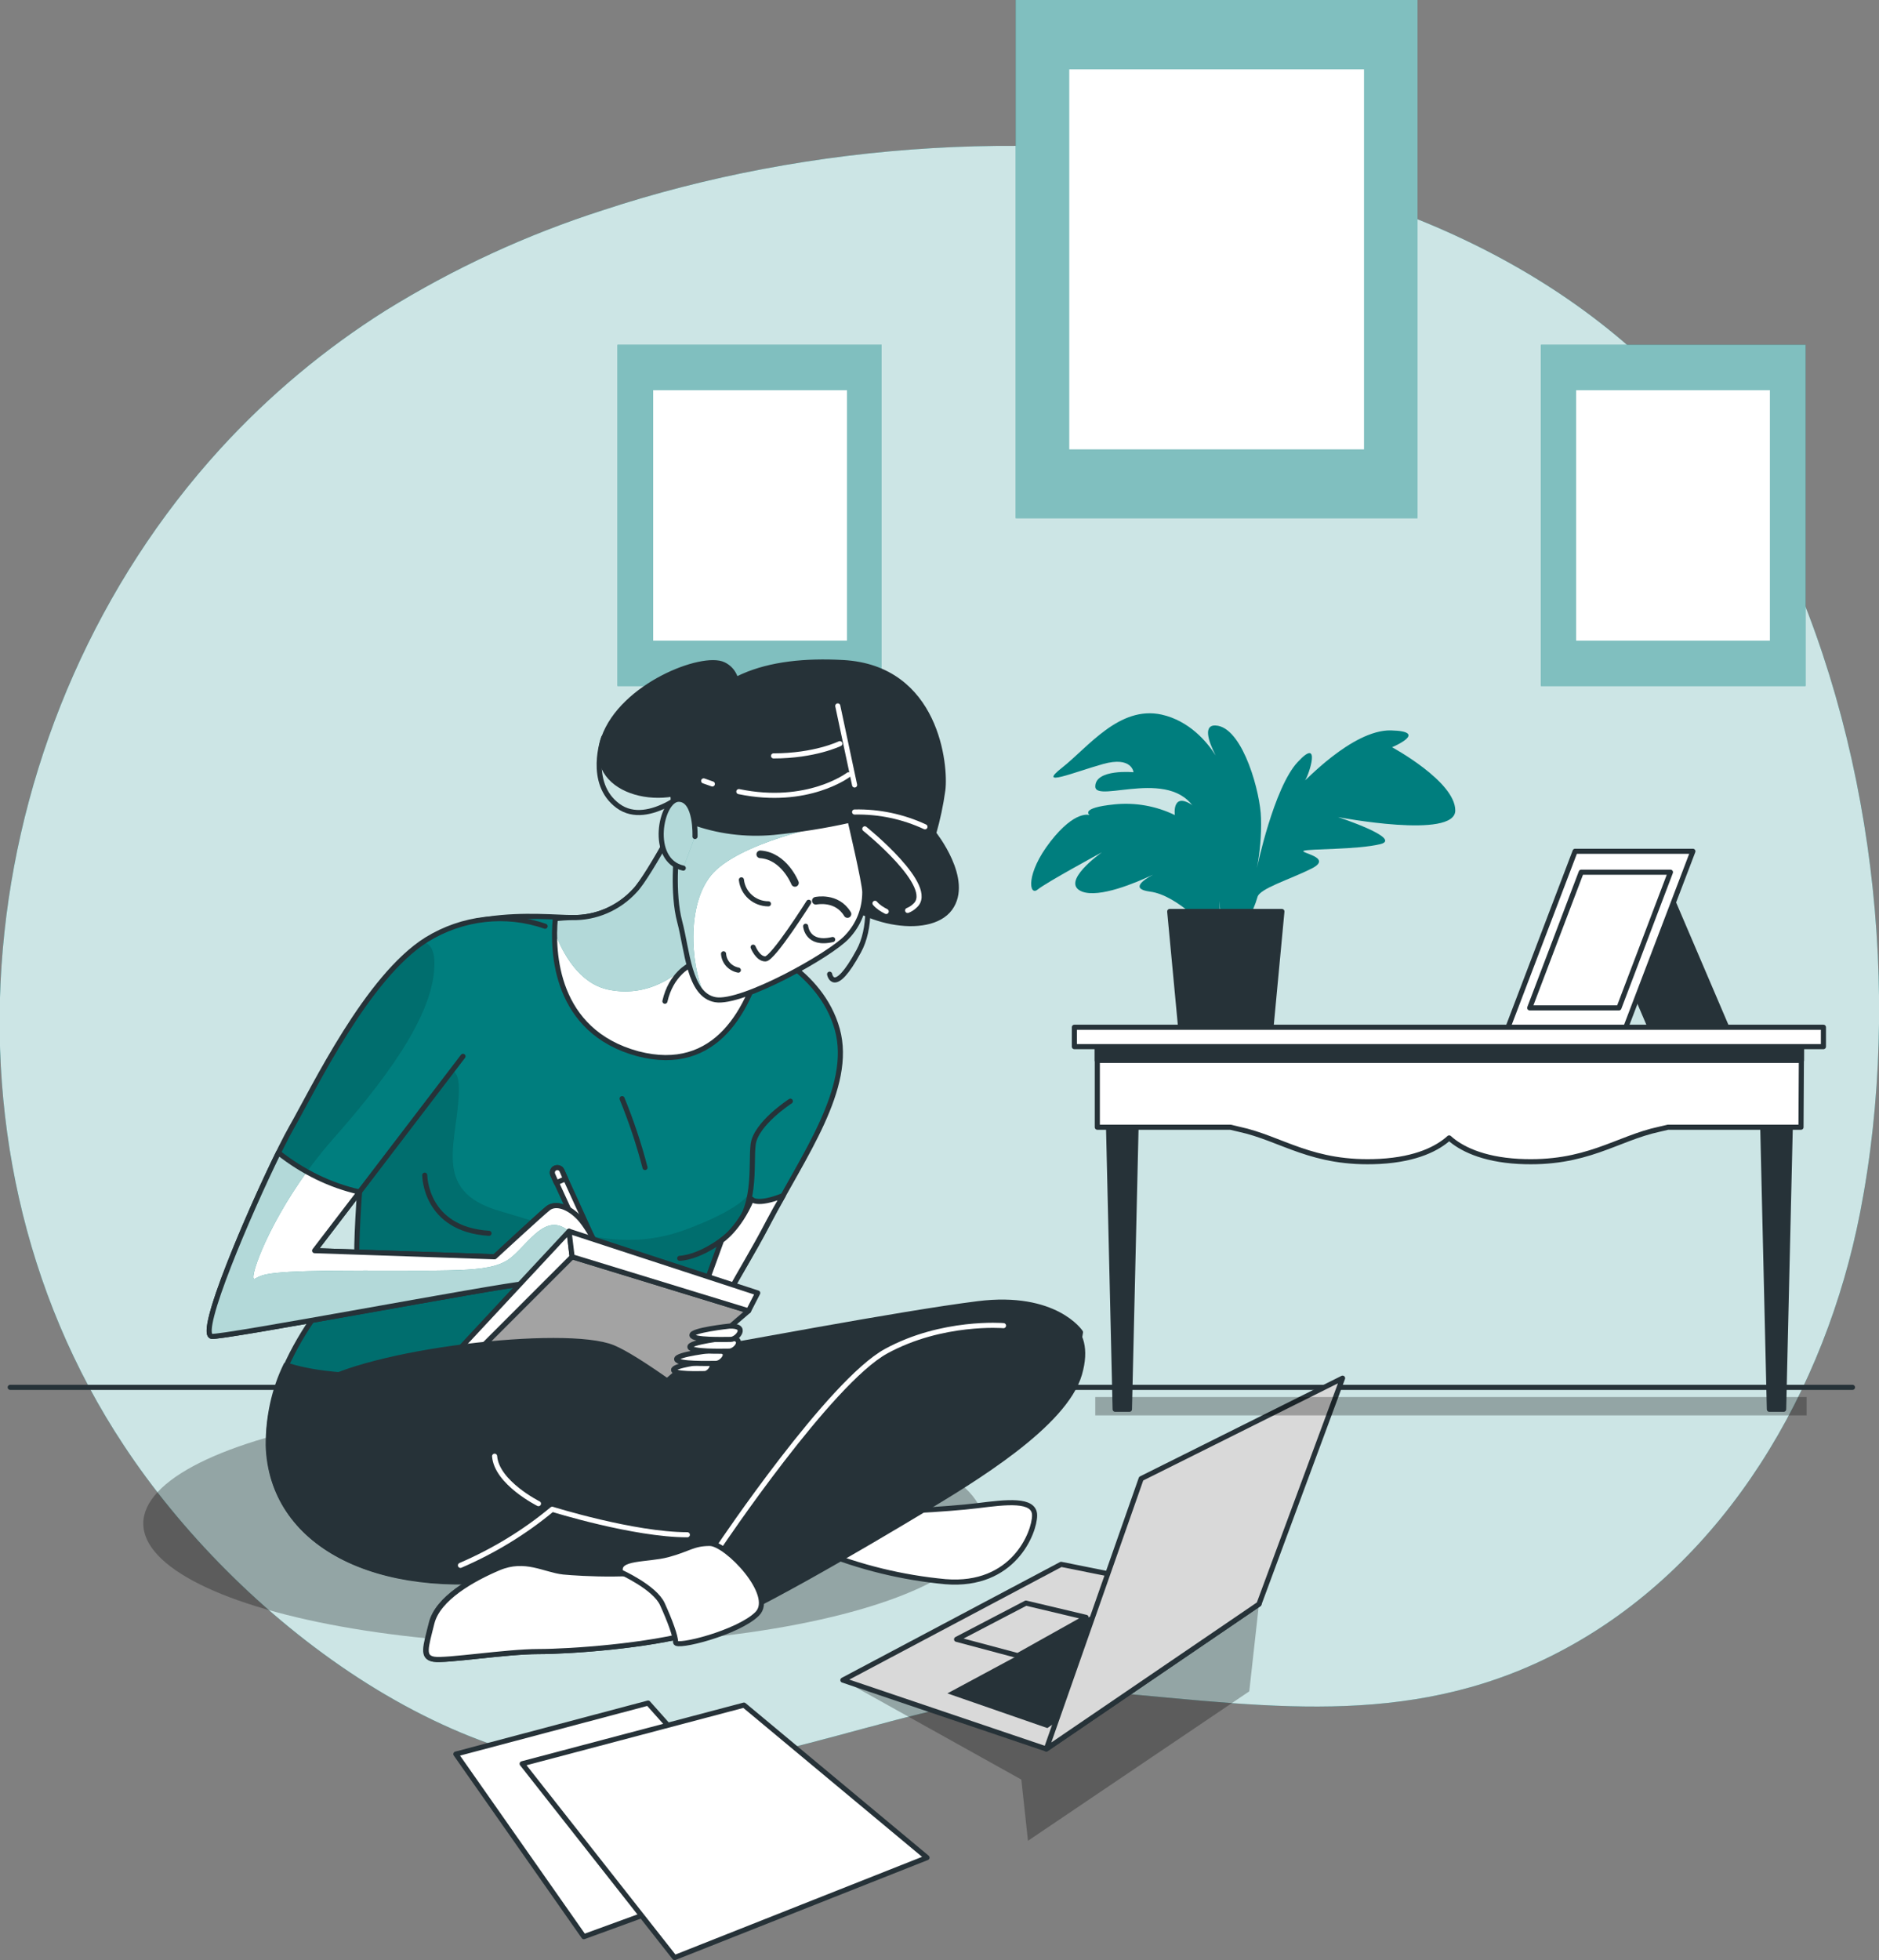 <svg xmlns="http://www.w3.org/2000/svg" xmlns:xlink="http://www.w3.org/1999/xlink" id="Calque_1" x="0px" y="0px" viewBox="0 0 368.5 384.3" style="enable-background:new 0 0 368.5 384.3;" xml:space="preserve"><rect x="0" y="0" width="368.5" height="384.3" fill="#808080" stroke="none"/> <style type="text/css"> .st0{fill:#007E7E;} .st1{opacity:0.8;fill:#FFFFFF;enable-background:new ;} .st2{fill:none;stroke:#263238;stroke-linecap:round;stroke-linejoin:round;} .st3{opacity:0.28;enable-background:new ;} .st4{fill:#FFFFFF;} .st5{clip-path:url(#SVGID_00000084503140669930451790000014087317087023227776_);} .st6{opacity:0.15;enable-background:new ;} .st7{fill:#263238;} .st8{clip-path:url(#SVGID_00000168116769389089292610000015420192278887095451_);} .st9{fill:#FFFFFF;stroke:#263238;stroke-linecap:round;stroke-linejoin:round;} .st10{opacity:0.5;fill:#FFFFFF;enable-background:new ;} .st11{fill:#263238;stroke:#263238;stroke-linecap:round;stroke-linejoin:round;} .st12{clip-path:url(#SVGID_00000010271210439893013470000014181562328566588290_);} .st13{opacity:0.13;enable-background:new ;} .st14{clip-path:url(#SVGID_00000141448399074799148070000014344621611124627623_);} .st15{clip-path:url(#SVGID_00000160907090186021538950000002185694341367391878_);} .st16{opacity:0.7;fill:#FFFFFF;enable-background:new ;} .st17{clip-path:url(#SVGID_00000112617971263403809230000009965968166002760343_);} .st18{opacity:0.36;enable-background:new ;} .st19{fill:none;stroke:#FFFFFF;stroke-linecap:round;stroke-linejoin:round;} .st20{clip-path:url(#SVGID_00000155105324388643566740000001416060195351374721_);} .st21{clip-path:url(#SVGID_00000032634710242427134580000001980131536421628345_);} .st22{clip-path:url(#SVGID_00000002380269549325362280000011625558635156104340_);} .st23{fill:none;stroke:#263238;stroke-width:1.5;stroke-linecap:round;stroke-linejoin:round;} </style> <g id="freepik--background-simple--inject-2"> <path class="st0" d="M118.3,41.2C103.3,46,89,52.6,75.6,60.9C63.7,68.4,52.8,77.5,43.2,88c-47.9,52.5-58.7,135.3-18.9,195.4 c21.9,33.2,65.1,67.2,107.1,63.5c29.7-2.6,57.2-17.7,87.5-15c31.2,2.8,59.5,7,88.5-8.9c31.1-17,50.6-50.5,57.4-85.3 c8.4-43.1,2.5-93.2-16.8-132.7C310,27.5,198.8,14.6,118.3,41.2z"></path> <path class="st1" d="M118.3,41.2C103.3,46,89,52.6,75.6,60.9C63.7,68.4,52.8,77.5,43.2,88c-47.9,52.5-58.7,135.3-18.9,195.4 c21.9,33.2,65.1,67.2,107.1,63.5c29.7-2.6,57.2-17.7,87.5-15c31.2,2.8,59.5,7,88.5-8.9c31.1-17,50.6-50.5,57.4-85.3 c8.4-43.1,2.5-93.2-16.8-132.7C310,27.5,198.8,14.6,118.3,41.2z"></path> </g> <g id="freepik--Floor--inject-2"> <line class="st2" x1="2" y1="272" x2="363.3" y2="272"></line> </g> <g id="freepik--Device--inject-2"> <polygon class="st3" points="165.3,329.4 200.3,348.9 201.6,360.9 245,331.6 246.9,314.5 "></polygon> <polygon class="st4" points="205.2,342.9 165.3,329.4 208.1,306.7 246.9,314.5 "></polygon> <g> <defs> <polygon id="SVGID_1_" points="205.2,342.9 165.3,329.4 208.1,306.7 246.9,314.5 "></polygon> </defs> <clipPath id="SVGID_00000176029398613403908320000000336962084477031296_"> <use xlink:href="#SVGID_1_" style="overflow:visible;"></use> </clipPath> <g style="clip-path:url(#SVGID_00000176029398613403908320000000336962084477031296_);"> <polygon class="st6" points="205.2,342.9 165.3,329.4 208.1,306.7 246.9,314.5 "></polygon> </g> </g> <polygon class="st2" points="205.2,342.9 165.3,329.4 208.1,306.7 246.9,314.5 "></polygon> <polygon class="st2" points="213,317.1 201.2,314.3 187.6,321.4 199.6,324.6 "></polygon> <polygon class="st7" points="220.4,313.4 185.8,332 205.4,338.8 237.6,316.9 "></polygon> <polygon class="st4" points="223.8,289.9 205.2,342.9 246.9,314.5 263.3,270.2 "></polygon> <g> <defs> <polygon id="SVGID_00000182527161704280398410000007467747836327692440_" points="223.8,289.9 205.2,342.9 246.9,314.5 263.3,270.2 "></polygon> </defs> <clipPath id="SVGID_00000052784085552735063520000010325587580313389972_"> <use xlink:href="#SVGID_00000182527161704280398410000007467747836327692440_" style="overflow:visible;"></use> </clipPath> <g style="clip-path:url(#SVGID_00000052784085552735063520000010325587580313389972_);"> <polygon class="st6" points="223.8,289.9 205.2,342.9 246.9,314.5 263.3,270.2 "></polygon> </g> </g> <polygon class="st2" points="223.8,289.9 205.2,342.9 246.9,314.5 263.3,270.2 "></polygon> <polygon class="st9" points="89.4,343.9 114.5,379.7 154.8,365 127.1,333.9 "></polygon> <polygon class="st9" points="145.9,334.3 181.8,364.2 132.3,383.8 102.4,345.8 "></polygon> </g> <g id="freepik--Pictures--inject-2"> <rect x="199.2" class="st0" width="78.8" height="101.6"></rect> <rect x="199.2" class="st10" width="78.8" height="101.6"></rect> <rect x="209.7" y="13.6" class="st4" width="57.8" height="74.5"></rect> <rect x="302.2" y="67.6" class="st0" width="51.9" height="66.9"></rect> <rect x="302.2" y="67.6" class="st10" width="51.9" height="66.9"></rect> <rect x="309.1" y="76.5" class="st4" width="38" height="49.1"></rect> <rect x="121.1" y="67.6" class="st0" width="51.8" height="66.9"></rect> <rect x="121.1" y="67.6" class="st10" width="51.8" height="66.9"></rect> <rect x="128.1" y="76.5" class="st4" width="38" height="49.1"></rect> </g> <g id="freepik--Table--inject-2"> <rect x="214.8" y="273.9" class="st3" width="139.5" height="3.6"></rect> <polygon class="st11" points="312,174.2 327,174.2 338.8,201.8 323.8,201.8 "></polygon> <polygon class="st9" points="332,166.9 308.9,166.9 295.6,201.8 318.7,201.8 "></polygon> <polygon class="st9" points="327.6,171 310.1,171 300,197.6 317.5,197.6 "></polygon> <path class="st0" d="M273,146.5c0,0,7.4-3.1-0.2-3.3c-7.7-0.2-17.5,10.7-16.8,9.7c0.7-1,3.2-8.6-1.5-3.5c-4.7,5-8,20.8-8,20.8 c0.6-3.2,0.9-6.5,0.8-9.8c-0.1-4.9-3.4-17.1-8.4-18.1c-3.2-0.6-1.9,3.1-0.5,5.8c-1.7-2.7-5.2-6.8-10.6-8 c-8.3-1.8-14.4,6.4-19.5,10.4s2.3,0.9,8-0.7c5.7-1.6,6,1.6,6,1.6s-7.5-0.7-7.5,2.8s16-4.4,20.1,5.6s4.7,22,4.7,22l5.3-1.8 c0.7-1.3,1.3-2.7,1.7-4.1c0.4-1.7,6.2-3.4,10.6-5.6c4.4-2.2-2.5-3.1-1.5-3.5c1-0.4,10.5-0.2,15-1.3c4.5-1.1-8.3-5.3-8.3-5.3 s23,4.4,23-1.3S273,146.5,273,146.5z"></path> <path class="st0" d="M234.6,158.4c-4.9-3.8-4.2,1.4-4.2,1.4c-3.7-1.8-7.8-2.5-11.8-2.1c-7,0.7-4.9,2.1-4.9,2.1s-2.8-1.1-7.7,5.2 s-4.2,10.8-2.5,9.4s12.6-7.3,12.6-7.3s-8.4,5.9-3.9,7.7c3.4,1.3,10.5-1.7,13.9-3.3c-2,1.1-4.4,2.8-0.6,3.3c5.6,0.7,11.9,8,11.9,8 l1.8-3.1C239.2,179.7,239.5,162.3,234.6,158.4z"></path> <polygon class="st11" points="249.2,202.1 231.6,202.1 229.4,178.7 251.4,178.7 "></polygon> <polygon class="st11" points="221.5,276.3 218.7,276.3 217.3,216.5 222.9,216.5 "></polygon> <polygon class="st11" points="349.8,276.3 347,276.3 345.6,216.5 351.2,216.5 "></polygon> <path class="st9" d="M353.3,203.9H215.2V221h26.1l1.7,0.4c8.4,1.8,14.3,7,27.6,6.3c7.3-0.4,11.4-2.6,13.6-4.6 c2.2,2,6.4,4.2,13.6,4.6c13.3,0.7,19.2-4.5,27.6-6.3l1.7-0.4h26.1L353.3,203.9z"></path> <rect x="215.2" y="203.9" class="st11" width="138.1" height="4"></rect> <rect x="210.7" y="201.4" class="st9" width="146.9" height="3.8"></rect> </g> <g id="freepik--Character--inject-2"> <ellipse class="st3" cx="110.5" cy="298.7" rx="82.4" ry="23.8"></ellipse> <path class="st11" d="M211.9,261.2c0,0-4.9-7.5-20.1-5.6s-48.1,8.2-61.1,10.4S97.4,282.8,93,292.2s-1.1,14.9,27.2,16.4 s67.4-21.6,79.8-28.7S211.1,265,211.9,261.2z"></path> <path class="st0" d="M135.4,156.4c0,0-7.9,15.2-10.8,18.2c-3.2,3.5-7.7,5.4-12.3,5.3c-5.9,0-26.7-2.8-33.8,10.7s-8.8,53.5-8.5,55.9 s-17.9,17.9-17.3,37s20.8,29.9,49.3,25.8s35.8-25.2,35.8-37.6s6.2-19.1,12.9-32s16.7-26.4,13.5-37.9s-15.5-16.7-19.7-18.2 s7.6-15,4.7-21.7S140.4,152.5,135.4,156.4z"></path> <g> <defs> <path id="SVGID_00000005234958950632004030000011348328668161311918_" d="M135.4,156.4c0,0-7.9,15.2-10.8,18.2 c-3.2,3.5-7.7,5.4-12.3,5.3c-5.9,0-26.7-2.8-33.8,10.7s-8.8,53.5-8.5,55.9s-17.9,17.9-17.3,37s20.8,29.9,49.3,25.8 s35.8-25.2,35.8-37.6s6.2-19.1,12.9-32s16.7-26.4,13.5-37.9s-15.5-16.7-19.7-18.2s7.6-15,4.7-21.7S140.4,152.5,135.4,156.4z"></path> </defs> <clipPath id="SVGID_00000116951242233664842780000007141813491169588108_"> <use xlink:href="#SVGID_00000005234958950632004030000011348328668161311918_" style="overflow:visible;"></use> </clipPath> <g style="clip-path:url(#SVGID_00000116951242233664842780000007141813491169588108_);"> <path class="st13" d="M134.4,241.1c-12.5,4.6-22.8,0.3-36.5-3.7s-7.9-13.9-7.9-24s-12,3.7-12,3.7l-6.7,7.1 c-0.8,7.4-1.3,14.8-1.3,22.3c0.3,2.1-14.3,14.8-16.9,31c6.7,0.8,13.5,1.2,20.3,1.1c28.2,0,61.9-14.5,65.2-21.3 c3.1-6.4,8.1-22,8.7-23.9C147,234.2,145.2,237.1,134.4,241.1z"></path> </g> </g> <path class="st2" d="M135.4,156.4c0,0-7.9,15.2-10.8,18.2c-3.2,3.5-7.7,5.4-12.3,5.3c-5.9,0-26.7-2.8-33.8,10.7s-8.8,53.5-8.5,55.9 s-17.9,17.9-17.3,37s20.8,29.9,49.3,25.8s35.8-25.2,35.8-37.6s6.2-19.1,12.9-32s16.7-26.4,13.5-37.9s-15.5-16.7-19.7-18.2 s7.6-15,4.7-21.7S140.4,152.5,135.4,156.4z"></path> <path class="st2" d="M155,215.9c0,0-6.8,4.4-7.3,8.5s0.9,12.9-4.7,17.6s-9.7,4.7-9.7,4.7"></path> <path class="st2" d="M83.3,230.4c0,0,0,10.6,12.6,11.4"></path> <path class="st2" d="M122,215.4c1.8,4.4,3.3,8.9,4.5,13.5"></path> <path class="st9" d="M138.2,266.3c1.5-9.2,6.8-15.7,12.5-26.7c0.9-1.7,1.9-3.5,2.9-5.2c-5.3,2.1-6.2,0.7-6.2,0.7 c-2.5,5.9-5.9,8.1-5.9,8.1l-9.2,25.3L138.2,266.3z"></path> <path class="st11" d="M56.1,267.6c-2.4,4.9-3.5,10.3-3.5,15.8c0.6,19.1,20.8,29.9,49.3,25.8s35.8-25.2,35.8-37.6 c0-3.8,0.6-7.5,1.9-11.1C86.1,272.5,64.6,270.5,56.1,267.6z"></path> <path class="st9" d="M117.5,245.5l-7.3-16c-0.2-0.5-0.8-0.7-1.3-0.5c-0.5,0.2-0.7,0.8-0.5,1.3l7.3,15.9L117.5,245.5z"></path> <polygon class="st2" points="115.7,246.3 117.5,247.8 117.5,245.5 "></polygon> <path class="st9" d="M108.9,229c-0.5,0.2-0.7,0.8-0.5,1.3c0,0,0,0,0,0l0.7,1.6l1.8-0.8l-0.7-1.6C110,229,109.4,228.8,108.9,229 C108.9,229,108.9,229,108.9,229z"></path> <path class="st0" d="M106.9,181.6c-7.7-2.7-16.2-1.7-23.2,2.6C72,191.5,61.6,213.3,57.2,221s-19,40.3-15.7,41 c1.7,0.4,56.6-10,61.3-10.3s11.1-3.2,11.1-3.2s2.9,3.2,4.4,1.8s-2.6-9.1-4.7-11.4s-4.7-3.2-6.2-2S97,246.4,97,246.4l-35.3-1.2 l29.1-38.1"></path> <g> <defs> <path id="SVGID_00000135687049385464953680000006764255791899052448_" d="M106.9,181.6c-7.7-2.7-16.2-1.7-23.2,2.6 C72,191.5,61.6,213.3,57.2,221s-19,40.3-15.7,41c1.7,0.4,56.6-10,61.3-10.3s11.1-3.2,11.1-3.2s2.9,3.2,4.4,1.8s-2.6-9.1-4.7-11.4 s-4.7-3.2-6.2-2S97,246.4,97,246.4l-35.3-1.2l29.1-38.1"></path> </defs> <clipPath id="SVGID_00000149343345883971036590000013417582969949133498_"> <use xlink:href="#SVGID_00000135687049385464953680000006764255791899052448_" style="overflow:visible;"></use> </clipPath> <g style="clip-path:url(#SVGID_00000149343345883971036590000013417582969949133498_);"> <path class="st13" d="M111.6,241.4c-4.5-3.8-7.7,2.1-11.3,5.1s-9.9,2.6-28.9,2.6s-19.7,0.7-21.4,1.6s3.3-13.8,15.5-27.6 s19.7-25.3,19.7-34.2c0-2.9-1-4-2.3-4.2c-11.4,7.8-21.4,28.7-25.7,36.2c-4.4,7.6-19,40.3-15.7,41c1.7,0.4,56.6-10,61.3-10.3 s11.1-3.2,11.1-3.2c0.4,0.4,0.9,0.9,1.4,1.2C115.8,246.8,114.5,243.8,111.6,241.4z"></path> </g> </g> <path class="st2" d="M106.9,181.6c-7.7-2.7-16.2-1.7-23.2,2.6C72,191.5,61.6,213.3,57.2,221s-19,40.3-15.7,41 c1.7,0.4,56.6-10,61.3-10.3s11.1-3.2,11.1-3.2s2.9,3.2,4.4,1.8s-2.6-9.1-4.7-11.4s-4.7-3.2-6.2-2S97,246.4,97,246.4l-35.3-1.2 l29.1-38.1"></path> <path class="st4" d="M114,248.5c0,0,2.9,3.2,4.4,1.8s-2.6-9.1-4.7-11.4s-4.7-3.2-6.2-2S97,246.4,97,246.4l-35.3-1.2l8.8-11.5 c-5.8-1.3-11.2-4-15.9-7.7c-5.8,11.8-15.9,35.4-13.1,36c1.7,0.4,56.6-10,61.3-10.3S114,248.5,114,248.5z"></path> <g> <defs> <path id="SVGID_00000004521924301369377540000006978322164238601396_" d="M114,248.5c0,0,2.9,3.2,4.4,1.8s-2.6-9.1-4.7-11.4 s-4.7-3.2-6.2-2S97,246.4,97,246.4l-35.3-1.2l8.8-11.5c-5.8-1.3-11.2-4-15.9-7.7c-5.8,11.8-15.9,35.4-13.1,36 c1.7,0.4,56.6-10,61.3-10.3S114,248.5,114,248.5z"></path> </defs> <clipPath id="SVGID_00000031889537365580142290000009551039611417820318_"> <use xlink:href="#SVGID_00000004521924301369377540000006978322164238601396_" style="overflow:visible;"></use> </clipPath> <g style="clip-path:url(#SVGID_00000031889537365580142290000009551039611417820318_);"> <path class="st0" d="M111.6,241.4c-4.5-3.8-7.7,2.1-11.3,5.1s-9.9,2.6-28.9,2.6s-19.7,0.7-21.4,1.6c-1.4,0.8,1.9-9.5,10.2-21 c-2-1.1-3.9-2.4-5.7-3.8c-5.8,11.8-15.9,35.4-13.1,36c1.7,0.4,56.6-10,61.3-10.3s11.1-3.2,11.1-3.2c0.4,0.4,0.9,0.9,1.4,1.2 C115.8,246.8,114.5,243.8,111.6,241.4z"></path> <path class="st16" d="M111.6,241.4c-4.5-3.8-7.7,2.1-11.3,5.1s-9.9,2.6-28.9,2.6s-19.7,0.7-21.4,1.6c-1.4,0.8,1.9-9.5,10.2-21 c-2-1.1-3.9-2.4-5.7-3.8c-5.8,11.8-15.9,35.4-13.1,36c1.7,0.4,56.6-10,61.3-10.3s11.1-3.2,11.1-3.2c0.4,0.4,0.9,0.9,1.4,1.2 C115.8,246.8,114.5,243.8,111.6,241.4z"></path> </g> </g> <path class="st2" d="M114,248.5c0,0,2.9,3.2,4.4,1.8s-2.6-9.1-4.7-11.4s-4.7-3.2-6.2-2S97,246.4,97,246.4l-35.3-1.2l8.8-11.5 c-5.8-1.3-11.2-4-15.9-7.7c-5.8,11.8-15.9,35.4-13.1,36c1.7,0.4,56.6-10,61.3-10.3S114,248.5,114,248.5z"></path> <polygon class="st4" points="112.2,246.4 88.4,270.2 126,274.9 146.8,257 "></polygon> <g> <defs> <polygon id="SVGID_00000036968648173263397740000010144612407279678910_" points="112.2,246.4 88.4,270.2 126,274.9 146.8,257 "></polygon> </defs> <clipPath id="SVGID_00000165921708517364691080000009929207644639266745_"> <use xlink:href="#SVGID_00000036968648173263397740000010144612407279678910_" style="overflow:visible;"></use> </clipPath> <g style="clip-path:url(#SVGID_00000165921708517364691080000009929207644639266745_);"> <polygon class="st18" points="112.2,246.4 88.4,270.2 126,274.9 146.8,257 "></polygon> </g> </g> <polygon class="st2" points="112.2,246.4 88.4,270.2 126,274.9 146.8,257 "></polygon> <polygon class="st9" points="111.6,241.4 112.2,246.4 88.4,270.2 87.3,267.5 "></polygon> <polygon class="st9" points="112.2,246.4 146.8,257 148.6,253.5 111.6,241.4 "></polygon> <path class="st9" d="M137.9,267c0,0-5.9,0.7-5.8,1.6s5,0.7,6.1,0.7S141,266.8,137.9,267z"></path> <path class="st9" d="M140,264.7c0,0-7.5,0.8-7.3,1.8s6.3,0.8,7.7,0.8S143.9,264.5,140,264.7z"></path> <path class="st9" d="M142.6,262.3c0,0-7.5,0.8-7.3,1.8s6.3,0.8,7.7,0.8S146.5,262.1,142.6,262.3z"></path> <path class="st9" d="M143,260c0,0-7.5,0.8-7.3,1.8s6.3,0.8,7.6,0.8S146.9,259.8,143,260z"></path> <path class="st11" d="M54.3,287.3c0,0-3.3-8.2,7.1-15.3c10.4-7.1,49.5-11.6,58.8-7.8s44.7,32.8,44.7,32.8l-4.5,4.5 c0,0-27.2,0.7-38.8-2.2s-16.1-4.4-16.1-4.4s-9.7,13.8-23.1,14.2"></path> <path class="st9" d="M160.8,304.1c7.9,3.2,16.1,5.2,24.6,6c13.4,1.1,17.5-9.7,17.5-13s-5.6-2.6-11.2-1.9s-19.4,1.5-22.7,1.1 S156.7,297.4,160.8,304.1z"></path> <path class="st11" d="M193.2,260.1c0,0-16-0.4-24.6,8.2s-27.6,32.4-32.1,36.9s-22.4,3.4-26.1,3s-7.5-3-12.7-0.8s-11.9,6-13.1,10.8 s-1.9,6.7,0.4,7.1s14.2-1.5,20.5-1.5s21.6-1.1,30.6-3.7s34.7-17.9,44.7-23.9s28-16.8,30.9-26.8s-4.9-12.3-9.3-11.6"></path> <path class="st19" d="M141.3,302.9c0,0,21.5-32,32.5-38s23-5,23-5"></path> <path class="st9" d="M133.1,307.1c-6.9,2.2-19.5,1.4-22.6,1.1c-3.7-0.4-7.5-3-12.7-0.8s-11.9,6-13.1,10.8s-1.9,6.7,0.4,7.1 s14.2-1.5,20.5-1.5s21.6-1.1,30.6-3.7c2.5-0.8,5-1.8,7.4-3C141,312.4,136.3,309,133.1,307.1z"></path> <path class="st9" d="M121.7,308.2c0,0,6.7,3,8.2,6.3s2.6,6.3,2.6,7.5s12.3-1.9,16-5.6s-6-13.8-9.3-13.8s-4.1,1.1-8.2,2.2 C126.9,305.9,120.9,305.2,121.7,308.2z"></path> <path class="st19" d="M105.6,294.8c0,0-8.2-4.1-8.6-9.3"></path> <path class="st19" d="M90.3,306.9c6.5-2.8,12.6-6.5,18-11c0,0,16,5,26.5,5"></path> <path class="st4" d="M149.9,186.1c-1.8-0.9-3.6-1.7-5.5-2.4c-4.1-1.5,7.6-15,4.7-21.7c-2.9-6.7-8.8-9.4-13.8-5.6 c0,0-7.9,15.2-10.8,18.2c-3.2,3.5-7.7,5.4-12.3,5.3c-1.1,0-2.2,0.1-3.3,0.2c-0.6,6.5-0.1,22.1,16.2,26.5 C140.5,210.6,147.1,197.9,149.9,186.1z"></path> <g> <defs> <path id="SVGID_00000136397808988263961170000007400926135622648750_" d="M149.9,186.1c-1.8-0.9-3.6-1.7-5.5-2.4 c-4.1-1.5,7.6-15,4.7-21.7c-2.9-6.7-8.8-9.4-13.8-5.6c0,0-7.9,15.2-10.8,18.2c-3.2,3.5-7.7,5.4-12.3,5.3c-1.1,0-2.2,0.1-3.3,0.2 c-0.6,6.5-0.1,22.1,16.2,26.5C140.5,210.6,147.1,197.9,149.9,186.1z"></path> </defs> <clipPath id="SVGID_00000129920577772312855620000003039773453726262710_"> <use xlink:href="#SVGID_00000136397808988263961170000007400926135622648750_" style="overflow:visible;"></use> </clipPath> <g style="clip-path:url(#SVGID_00000129920577772312855620000003039773453726262710_);"> <path class="st0" d="M135.4,156.4c0,0-7.9,15.2-10.8,18.2c-3.2,3.5-7.7,5.4-12.3,5.3c-1.1,0-2.2,0.1-3.3,0.2 c-0.1,0.8-0.1,1.8-0.1,2.9c1.6,4.2,4.8,9.8,10.3,11c9.2,2,15.8-4.6,17.1-6.9c1.2-2.1,6.4-23.2,5-32.4 C139.1,154.4,137,155,135.4,156.4z"></path> <path class="st16" d="M135.4,156.4c0,0-7.9,15.2-10.8,18.2c-3.2,3.5-7.7,5.4-12.3,5.3c-1.1,0-2.2,0.1-3.3,0.2 c-0.1,0.8-0.1,1.8-0.1,2.9c1.6,4.2,4.8,9.8,10.3,11c9.2,2,15.8-4.6,17.1-6.9c1.2-2.1,6.4-23.2,5-32.4 C139.1,154.4,137,155,135.4,156.4z"></path> </g> </g> <path class="st2" d="M149.9,186.1c-1.8-0.9-3.6-1.7-5.5-2.4c-4.1-1.5,7.6-15,4.7-21.7c-2.9-6.7-8.8-9.4-13.8-5.6 c0,0-7.9,15.2-10.8,18.2c-3.2,3.5-7.7,5.4-12.3,5.3c-1.1,0-2.2,0.1-3.3,0.2c-0.6,6.5-0.1,22.1,16.2,26.5 C140.5,210.6,147.1,197.9,149.9,186.1z"></path> <path class="st2" d="M135.2,189.3c0,0-3.6,1.7-4.8,7"></path> <path class="st11" d="M144.2,138.2c0,0,1.8-5.9-2.3-7.9c-4.1-2-19.9,4.1-23.5,14.4s11.4,14.4,19.6,8.5c8.2-5.9,6.8-13.8,6.8-13.8 L144.2,138.2z"></path> <path class="st2" d="M118.4,144.6c0,0-3.3,8.9,2.8,13.4c6.1,4.5,15.1-4.1,15.1-4.1"></path> <path class="st11" d="M135.7,166.3c0,0-6.8-7.3-2.1-20.5c4.7-13.2,17-16.7,31.7-15.9c18.5,1,20.2,20.3,19.6,25 c-0.4,2.9-1,5.7-1.8,8.5c0,0,7.3,9.1,3.2,14.7c-4.1,5.6-18.5,2.9-24.1-4.7c-5.6-7.6-22.3-5.3-23.2-4.7S135.7,166.3,135.7,166.3z"></path> <path class="st19" d="M173.8,178.7c-0.8-0.4-1.6-0.9-2.2-1.6"></path> <path class="st19" d="M169.6,162.5c0,0,14.2,11.4,9.8,15.1c-0.4,0.4-0.9,0.7-1.4,0.9"></path> <path class="st19" d="M167.6,159.2c4.8-0.1,9.5,0.9,13.8,2.9"></path> <line class="st19" x1="167.6" y1="153.9" x2="164.3" y2="138.4"></line> <path class="st19" d="M139.7,153.7c-0.6-0.2-1.1-0.4-1.7-0.6"></path> <path class="st19" d="M166.4,151.9c0,0-8,6.1-21.5,3.3"></path> <path class="st19" d="M164.7,145.8c0,0-4.9,2.4-13,2.4"></path> <path class="st4" d="M132.7,166.9c0,0-0.9,8.2,0.6,13.8s1.8,14.4,7,15.3s22.6-8.8,25.8-12.3c2.3-2.4,3.5-5.5,3.5-8.8 c0-1.8-2.9-14.1-2.9-14.1c-4.9,1.1-10,1.9-15,2.4c-5.5,0.5-11-0.2-16.1-2.1C135.6,161,131.6,163.7,132.7,166.9z"></path> <g> <defs> <path id="SVGID_00000042726296677833368000000012345652367664413077_" d="M132.7,166.9c0,0-0.9,8.2,0.6,13.8s1.8,14.4,7,15.3 s22.6-8.8,25.8-12.3c2.3-2.4,3.5-5.5,3.5-8.8c0-1.8-2.9-14.1-2.9-14.1c-4.9,1.1-10,1.9-15,2.4c-5.5,0.5-11-0.2-16.1-2.1 C135.6,161,131.6,163.7,132.7,166.9z"></path> </defs> <clipPath id="SVGID_00000021077363537156575370000005939333524569540276_"> <use xlink:href="#SVGID_00000042726296677833368000000012345652367664413077_" style="overflow:visible;"></use> </clipPath> <g style="clip-path:url(#SVGID_00000021077363537156575370000005939333524569540276_);"> <path class="st0" d="M135.7,161c0,0-4.1,2.6-2.9,5.9c0,0-0.9,8.2,0.6,13.8c1.2,4.6,1.6,11.3,4.6,14c-2.5-5.4-3.7-18.5,2.5-24.2 c6.9-6.2,24-9.2,24-9.2v-0.1c-2.5,0.5-6.9,1.3-12.6,1.8C146.4,163.6,140.9,162.9,135.7,161z"></path> <path class="st16" d="M135.7,161c0,0-4.1,2.6-2.9,5.9c0,0-0.9,8.2,0.6,13.8c1.2,4.6,1.6,11.3,4.6,14c-2.5-5.4-3.7-18.5,2.5-24.2 c6.9-6.2,24-9.2,24-9.2v-0.1c-2.5,0.5-6.9,1.3-12.6,1.8C146.4,163.6,140.9,162.9,135.7,161z"></path> </g> </g> <path class="st2" d="M132.7,166.9c0,0-0.9,8.2,0.6,13.8s1.8,14.4,7,15.3s22.6-8.8,25.8-12.3c2.3-2.4,3.5-5.5,3.5-8.8 c0-1.8-2.9-14.1-2.9-14.1c-4.9,1.1-10,1.9-15,2.4c-5.5,0.5-11-0.2-16.1-2.1C135.6,161,131.6,163.7,132.7,166.9z"></path> <path class="st4" d="M136.3,164c0,0,0.3-7.3-3.2-7.3s-5.9,12,0.9,13.5"></path> <g> <defs> <path id="SVGID_00000181081127139965923570000006160693485974189193_" d="M136.3,164c0,0,0.3-7.3-3.2-7.3s-5.9,12,0.9,13.5"></path> </defs> <clipPath id="SVGID_00000007396404322817546530000017956277374006867597_"> <use xlink:href="#SVGID_00000181081127139965923570000006160693485974189193_" style="overflow:visible;"></use> </clipPath> <g style="clip-path:url(#SVGID_00000007396404322817546530000017956277374006867597_);"> <path class="st0" d="M136.3,164c0,0,0.3-7.3-3.2-7.3s-5.9,12,0.9,13.5"></path> <path class="st16" d="M136.3,164c0,0,0.3-7.3-3.2-7.3s-5.9,12,0.9,13.5"></path> </g> </g> <path class="st2" d="M136.3,164c0,0,0.3-7.3-3.2-7.3s-5.9,12,0.9,13.5"></path> <path class="st2" d="M158.6,176.9c0,0-7,11.1-8.5,11.1s-2.4-2.3-2.4-2.3"></path> <path class="st2" d="M145.4,172.5c0.3,2.7,2.6,4.7,5.3,4.7"></path> <path class="st2" d="M158,181.6c0,0,0.3,3.8,5.3,2.6"></path> <path class="st23" d="M155.9,173.1c0,0-2.1-5.3-6.8-5.6"></path> <path class="st23" d="M166.2,179.2c-2.1-3.5-6.2-2.6-6.2-2.6"></path> <path class="st2" d="M141.9,187c0.1,1.6,1.3,2.9,2.9,3.2"></path> <path class="st2" d="M162.7,191c0,0,0.8,4.5,5.7-4.5c4.9-8.9-1.6-25.7-1.6-25.7"></path> <path class="st13" d="M147.3,233.4c0-0.1,0-0.1,0.1-0.2L147.3,233.4z"></path> </g> </svg>